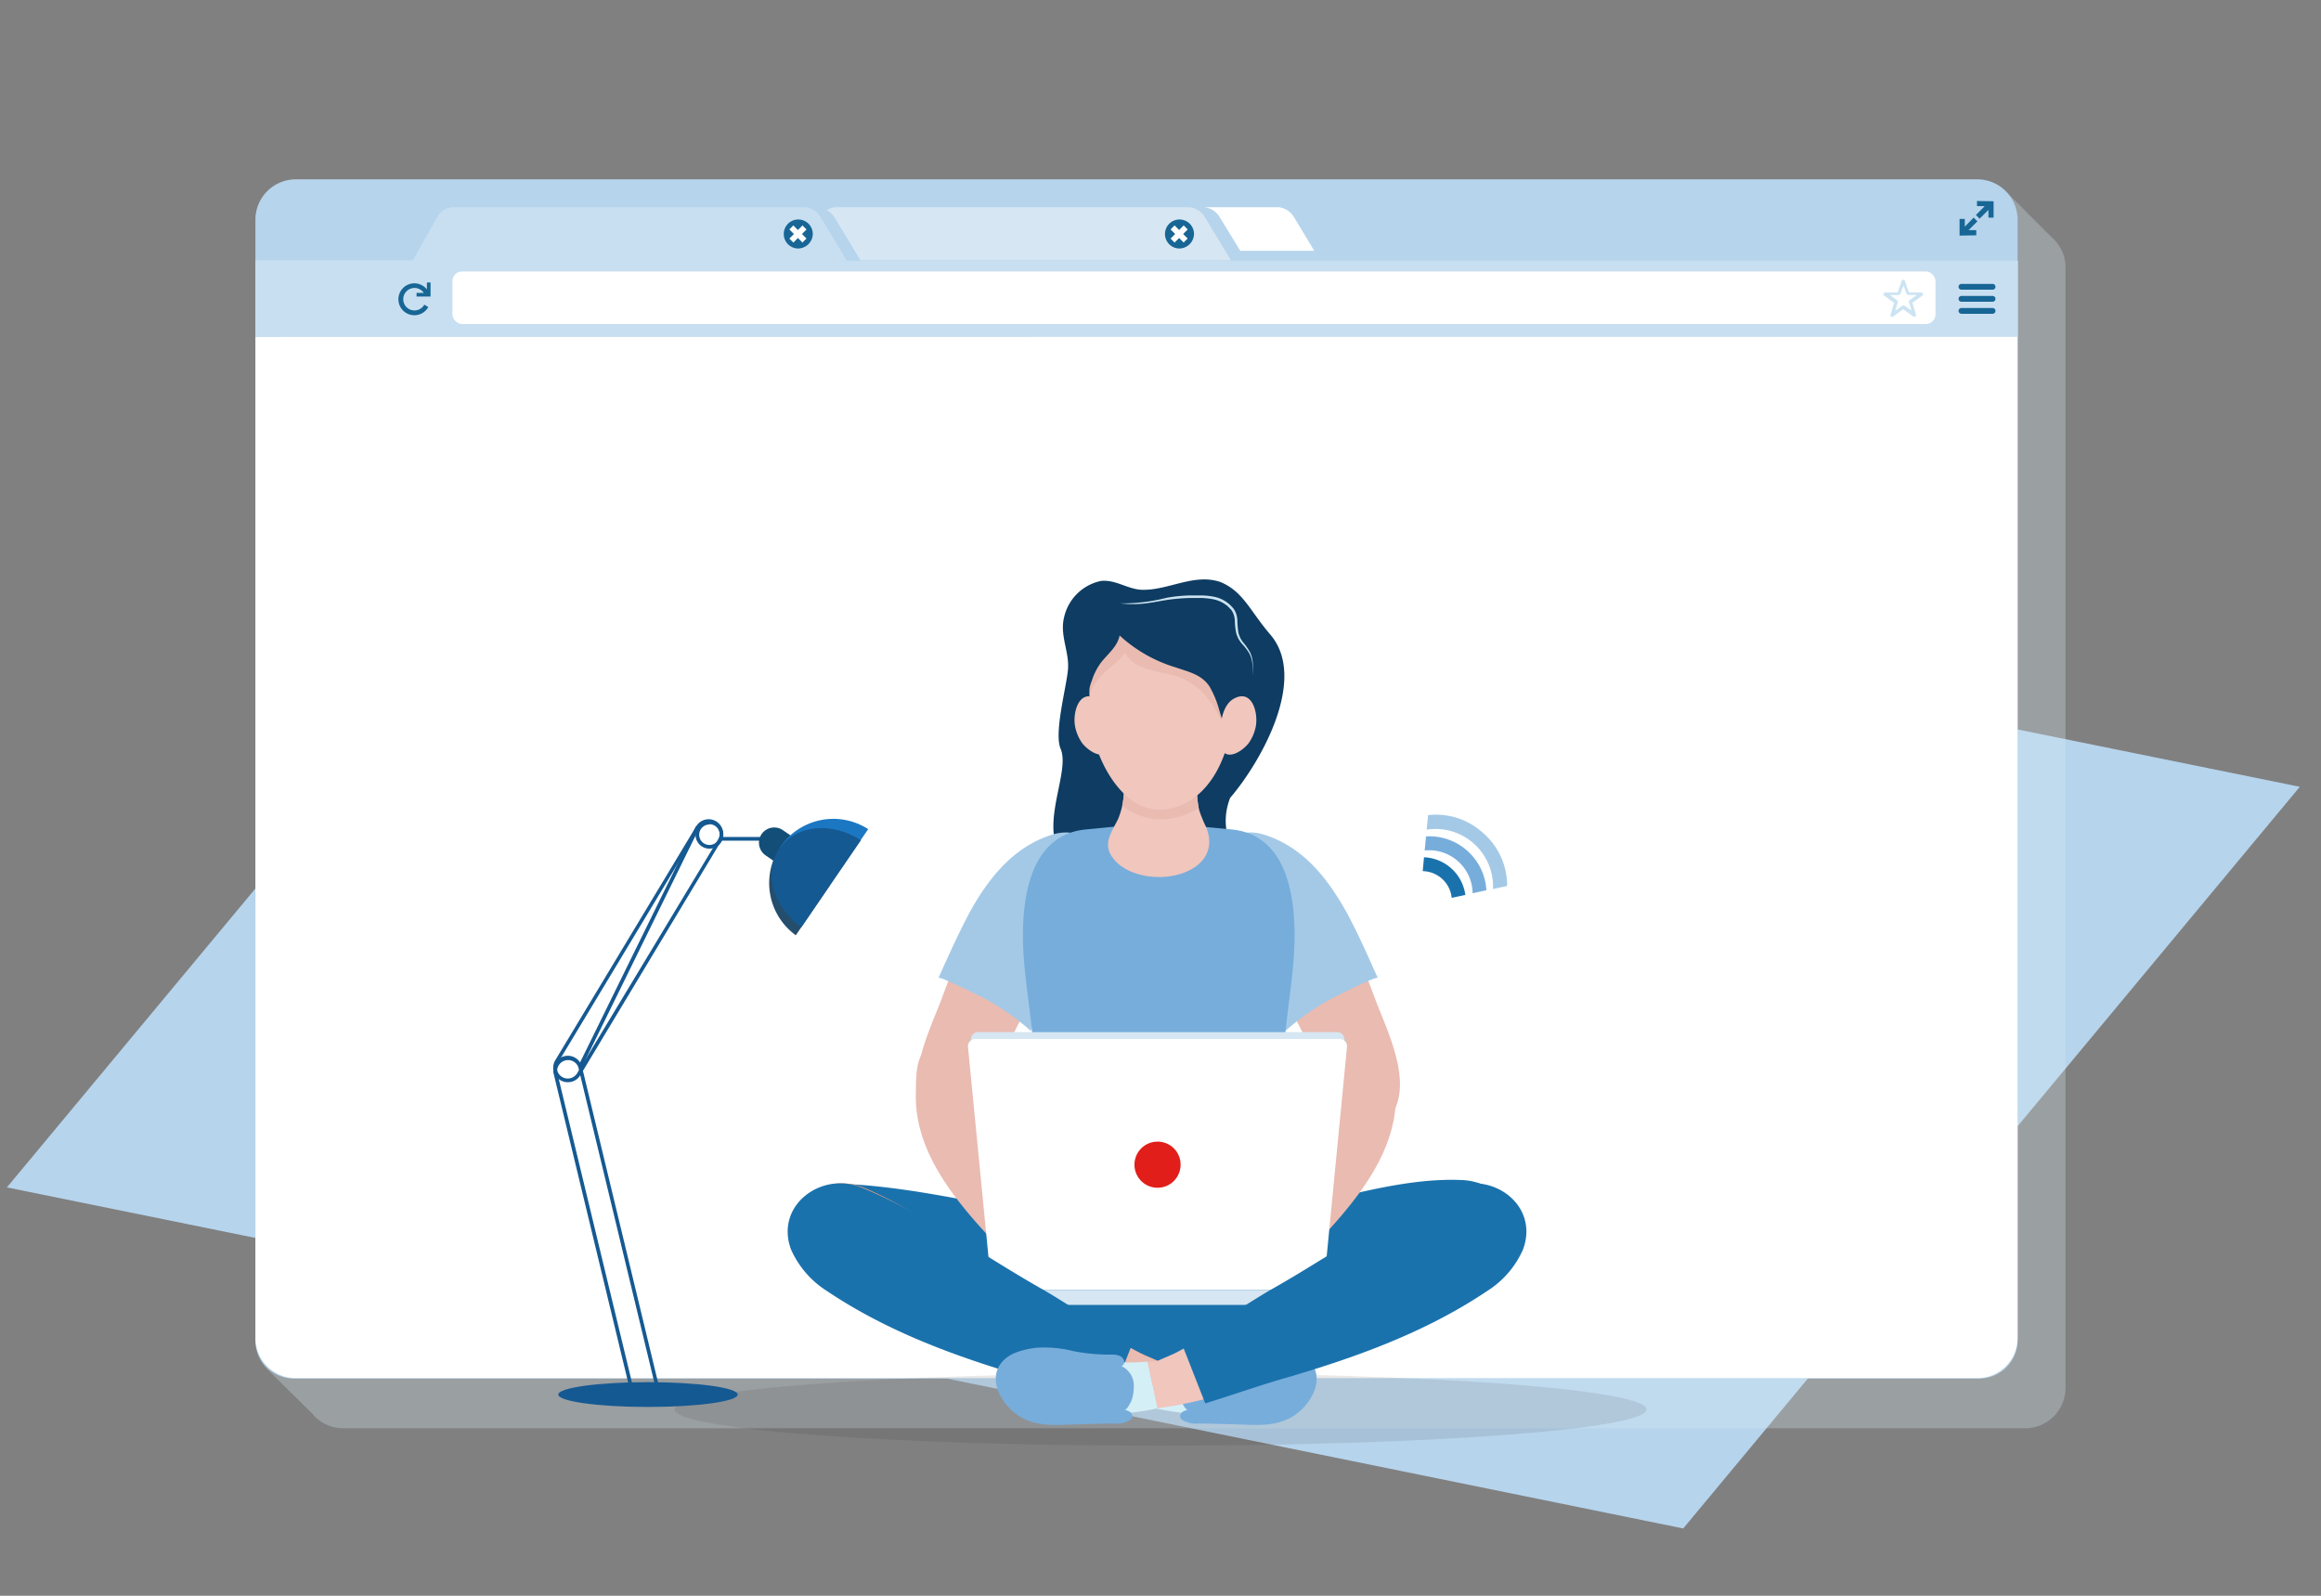 <svg xmlns="http://www.w3.org/2000/svg" xmlns:xlink="http://www.w3.org/1999/xlink" viewBox="0 0 320 220"><rect x="0" y="0" width="320" height="220" fill="#808080" stroke="none"/><defs><style>.a{fill:none;}.b{isolation:isolate;}.c{clip-path:url(#a);}.d{fill:#b6d4ec;}.e,.g{fill:#d6e6f2;}.e{opacity:0.3;mix-blend-mode:multiply;}.f{fill:#c8dff1;}.h{fill:#176695;}.i{fill:#fff;}.j{fill:#cce4f2;}.k{fill:#1a72ad;}.l{fill:#77addb;}.m{fill:#a4c9e7;}.n{fill:#0e3c62;}.o{opacity:0.1;}.p{fill:#231f20;}.q{fill:#e9bbb1;}.r{fill:#f0c6bd;}.s{fill:#b8d1ce;}.t{fill:#d5eff7;}.u{fill:#e11e19;}.v{fill:#f8a17a;}.w{fill:#155992;}.x{fill:#124e77;}.y{fill:#1c77c3;}.z{fill:#254e6d;}</style><clipPath id="a"><rect class="a" width="320" height="220"></rect></clipPath></defs><g class="b"><g class="c"><polygon class="d" points="232.07 210.72 177.61 199.63 0.95 163.7 85.97 61.45 262.6 97.4 317.08 108.47 232.07 210.72"></polygon><path class="e" d="M282.81,32.66h0l-6.28-6.3h0a5.54,5.54,0,0,0-3.93-1.62H40.79a5.57,5.57,0,0,0-5.57,5.57V184.84a5.52,5.52,0,0,0,1.56,3.86h0l0,0a.57.57,0,0,1,.11.11l6.09,6,0,0a.86.86,0,0,0,.07.1h0a5.54,5.54,0,0,0,4.27,2H279.21a5.57,5.57,0,0,0,5.57-5.57V36.91A5.53,5.53,0,0,0,282.81,32.66Z"></path><path class="d" d="M278.17,184.84a5.26,5.26,0,0,1-5.57,5.2H40.79a5.26,5.26,0,0,1-5.57-5.2V30.3a5.57,5.57,0,0,1,5.57-5.57H272.6a5.57,5.57,0,0,1,5.57,5.57Z"></path><path class="f" d="M116.77,35.94l-3.63-6A2.81,2.81,0,0,0,111,28.57H62.3a2.68,2.68,0,0,0-2,1.32l-3.37,6H35.22V46.46h243V35.94Z"></path><path class="g" d="M115,29.89l3.63,6h51.1l-3.64-6a2.8,2.8,0,0,0-2.1-1.32H115.21A2.24,2.24,0,0,0,114,29,2.73,2.73,0,0,1,115,29.89Z"></path><path class="h" d="M274.86,27.75V30h-.71s0-1,0-1.06l-1.22,1.21-.51-.51c.35-.35.88-.87,1.22-1.22,0,0-1,0-1.07,0v-.71Z"></path><path class="h" d="M270.17,32.48v-2.3h.72s0,1,0,1.07L272.11,30l.52.51c-.35.35-.88.87-1.22,1.22,0,0,1,0,1.06,0v.71Z"></path><path class="h" d="M112.06,32.26a2,2,0,1,0-2,2A2.05,2.05,0,0,0,112.06,32.26Z"></path><rect class="i" x="62.38" y="37.43" width="204.47" height="7.24" rx="1.32"></rect><path class="j" d="M263.94,43.64a.22.22,0,0,1-.13,0l-1.41-1-1.4,1a.22.22,0,0,1-.27,0,.23.23,0,0,1-.09-.25l.5-1.64-1.37-1a.25.25,0,0,1-.08-.26.24.24,0,0,1,.22-.16l1.71,0,.57-1.62a.23.23,0,0,1,.43,0l.57,1.62,1.71,0a.24.24,0,0,1,.22.16.25.25,0,0,1-.08.26l-1.37,1,.5,1.64a.25.25,0,0,1-.09.25A.23.23,0,0,1,263.94,43.64Zm-1.54-1.53a.23.23,0,0,1,.14,0l1,.69-.35-1.16a.22.22,0,0,1,.08-.25l1-.73-1.2,0a.24.24,0,0,1-.22-.16l-.4-1.14L262,40.52a.24.24,0,0,1-.22.16l-1.2,0,1,.73a.22.22,0,0,1,.08.25l-.35,1.16,1-.69A.22.22,0,0,1,262.4,42.11Z"></path><path class="h" d="M275.12,39.54a.4.4,0,0,1-.4.4h-4.29a.4.4,0,0,1-.4-.4h0a.4.4,0,0,1,.4-.4h4.29a.4.4,0,0,1,.4.4Z"></path><path class="h" d="M275.12,41.2a.4.4,0,0,1-.4.4h-4.29a.4.4,0,0,1-.4-.4h0a.4.4,0,0,1,.4-.4h4.29a.4.4,0,0,1,.4.4Z"></path><path class="h" d="M275.12,42.86a.4.4,0,0,1-.4.4h-4.29a.4.4,0,0,1-.4-.4h0a.4.4,0,0,1,.4-.4h4.29a.4.4,0,0,1,.4.4Z"></path><path class="i" d="M110.57,32.26l.63-.63a5.8,5.8,0,0,1-.55-.56c-.12.12-.36.37-.64.64-.27-.27-.51-.52-.63-.63l-.55.55.63.63-.63.63.56.55.62-.63.63.63a5.8,5.8,0,0,1,.56-.55Z"></path><path class="h" d="M164.62,32.26a2,2,0,1,0-2.05,2A2.05,2.05,0,0,0,164.62,32.26Z"></path><path class="i" d="M163.12,32.26l.63-.63s-.58-.57-.55-.56l-.63.64c-.27-.27-.51-.52-.63-.63l-.55.55.63.63-.63.63c.08.08.5.51.55.55l.63-.63.63.63a4.76,4.76,0,0,1,.55-.55Z"></path><path class="h" d="M57.15,42.8a1.55,1.55,0,1,1,1.28-2.42l-1,0v.5l1.93,0,0-1.93h-.5s0,.67,0,.95a2.23,2.23,0,0,0-1.72-.84,2.2,2.2,0,1,0,1.91,3.27L58.5,42A1.55,1.55,0,0,1,57.15,42.8Z"></path><path class="i" d="M35.22,46.46v138A5.56,5.56,0,0,0,40.79,190H272.6a5.56,5.56,0,0,0,5.57-5.56v-138Z"></path><path class="i" d="M168.13,29.89,171,34.58h10.2l-2.82-4.69a2.81,2.81,0,0,0-2.1-1.32H166A2.8,2.8,0,0,1,168.13,29.89Z"></path><path class="k" d="M196.33,118.19l-.18,1.91a4.1,4.1,0,0,1,4,3.68l1.88-.4a6,6,0,0,0-5.66-5.19Z"></path><path class="l" d="M202.25,117.25a7.84,7.84,0,0,0-5.64-1.94l-.19,1.94a6,6,0,0,1,6.61,5.9l1.9-.42A7.86,7.86,0,0,0,202.25,117.25Z"></path><path class="m" d="M204.41,114.78a9.59,9.59,0,0,0-7.52-2.4l-.19,2a7.93,7.93,0,0,1,9.14,8.19l1.95-.43A9.57,9.57,0,0,0,204.41,114.78Z"></path><path class="n" d="M169.6,110c-3.36,8.72,9.23,11.8-10.35,12.34-22-.16-11-14.1-13-19.06-1-2.18.83-8.69,1-11.07s-1.16-4.64-.54-7.12a6.59,6.59,0,0,1,5.09-5c2-.21,3.65,1.13,5.6,1.22,3.66.12,7.21-2.32,10.86-1.07,3.19,1.32,4.07,4,6.91,7.28C180.36,93.65,173.76,105.16,169.6,110Z"></path><g class="o"><path class="p" d="M227,194.31c0,2.75-30,5-67,5s-67-2.22-67-5,30-5,67-5S227,191.56,227,194.31Z"></path></g><path class="k" d="M208.52,174.16a18.88,18.88,0,0,1-4,3.62c-7.84,5.48-17.22,9.22-26.52,11.63-8.31,2.16-17,2.06-25.51,1.22-5.8-.57-11.58-2.37-17.18-4a100.23,100.23,0,0,1-16.82-6.48c-4.23-2.14-8-4.8-8.66-9.87a6.26,6.26,0,0,1,1.71-5.54c1.83-1.63,4.61-1.58,7.09-1.39,14,1.09,27.62,5.82,41.75,5.91,7.89,0,15.24-2,22.82-3.86,5.85-1.43,12.34-3,18.42-2.71C207.13,162.93,212.59,169,208.52,174.16Z"></path><path class="q" d="M142,162.31l-.47-1.07a52.44,52.44,0,0,1-3.73-12c-.27-1.48-.55-3.11-1.69-4.11-1.57-1.38-4.63-1.2-6.58-.94a3.52,3.52,0,0,0-2.41,1.17c-.91,1.22-.82,4-.85,5.44-.22,8.92,6.83,16.3,12.58,22.32a9.41,9.41,0,0,0,3.83,2.8c1.54.47,3.48,0,4.15-1.48a4.66,4.66,0,0,0-.2-3.43,22.37,22.37,0,0,0-2.82-5.31A19.24,19.24,0,0,1,142,162.31Z"></path><path class="q" d="M176.72,162.31l.47-1.07a52.94,52.94,0,0,0,3.73-12c.27-1.48.55-3.11,1.68-4.11,1.58-1.38,4.64-1.2,6.59-.94a3.52,3.52,0,0,1,2.41,1.17c.91,1.22.81,4,.85,5.44.22,8.92-6.84,16.3-12.58,22.32a9.5,9.5,0,0,1-3.84,2.8c-1.53.47-3.48,0-4.15-1.48a4.66,4.66,0,0,1,.2-3.43,22.4,22.4,0,0,1,2.83-5.31A20.64,20.64,0,0,0,176.72,162.31Z"></path><path class="q" d="M131.41,133.55c-.55,1.38-1.08,2.77-1.59,4.16-1.77,4.75-6,12.82-1.23,17.21a3.42,3.42,0,0,0,2.5.33c1.91-.37,2.87-2.15,3.8-3.67,2.81-4.54,4.85-9.52,7.55-14.13,2-3.33,2.95-7.29,3.88-11,.62-2.45,1.42-6-.64-8a4,4,0,0,0-3.24-1.11,6,6,0,0,0-2,.67,7,7,0,0,0-1.54,1,11.48,11.48,0,0,0-2.39,3.7c-.8,1.54-1.63,3.06-2.38,4.62C133.13,129.35,132.25,131.44,131.41,133.55Z"></path><path class="m" d="M133.54,126.05c2.63-4.82,6-9.15,11.3-10.91,1.51-.51,3.37-.63,4.5.49a3.55,3.55,0,0,1,.9,2.75,24.64,24.64,0,0,1-1.07,4.2,46.76,46.76,0,0,1-4,10.74c-.39.73-3.19,8.66-3,8.85a33.8,33.8,0,0,0-6.69-4.65c-.59-.28-5.94-3-6.1-2.69C130.66,132,132,129,133.54,126.05Z"></path><path class="q" d="M188,133.55c.54,1.38,1.07,2.77,1.59,4.16,1.77,4.75,6,12.82,1.23,17.21a3.42,3.42,0,0,1-2.5.33c-1.91-.37-2.87-2.15-3.81-3.67-2.81-4.54-4.84-9.52-7.55-14.13-1.95-3.33-2.94-7.29-3.88-11-.62-2.45-1.42-6,.65-8a4,4,0,0,1,3.23-1.11,6.09,6.09,0,0,1,2,.67,7.48,7.48,0,0,1,1.54,1,11.63,11.63,0,0,1,2.38,3.7c.81,1.54,1.63,3.06,2.38,4.62C186.23,129.35,187.12,131.44,188,133.55Z"></path><path class="m" d="M185.8,126.05c-2.63-4.82-6-9.15-11.3-10.91-1.51-.51-3.37-.63-4.5.49a3.55,3.55,0,0,0-.9,2.75,24.64,24.64,0,0,0,1.07,4.2,46.76,46.76,0,0,0,4,10.74c.38.73,3.19,8.66,3,8.85a33.8,33.8,0,0,1,6.69-4.65c.59-.28,5.94-3,6.1-2.69C188.68,132,187.38,129,185.8,126.05Z"></path><path class="l" d="M178.33,163c0-.14-.07-.28-.1-.43a64.91,64.91,0,0,1-1.27-16.4c.16-5.39,1.35-10.68,1.51-16.07.18-6.21-.9-15-8.68-15.75-3.21-.3-6.44-.65-9.68-.69h-.69c-3.24,0-6.47.39-9.69.69-7.77.71-8.85,9.54-8.68,15.75.16,5.39,1.36,10.68,1.51,16.07a64,64,0,0,1-1.27,16.4c0,.15-.06.29-.1.43a7.55,7.55,0,0,0-.45,3.06c.4,2.21,5.72,3.28,7.51,3.75a55.2,55.2,0,0,0,10.23,1.54l.93.07v0l.35,0,.36,0v0l.92-.07a55.43,55.43,0,0,0,10.24-1.54c1.79-.47,7.11-1.54,7.5-3.75A7.38,7.38,0,0,0,178.33,163Z"></path><path class="r" d="M154.76,119.53c4.8,3.17,14.14.71,11.5-5.57a16.27,16.27,0,0,1-.93-2.3,13.59,13.59,0,0,1-.28-4c0-1.57,0-3.14.14-4.7a21,21,0,0,0-5-.43c-1.55.06-3.09-.08-4.63,0a.49.49,0,0,0-.34.09.38.38,0,0,0-.12.29c-.21,2.12,0,4.26-.16,6.38a10.28,10.28,0,0,1-.8,3.65c-.83,1.69-2.07,3.26-.88,5.1A5.28,5.28,0,0,0,154.76,119.53Z"></path><path class="q" d="M165.26,111.38a14.79,14.79,0,0,1-.17-3.76c0-1.56,0-3.14.14-4.7a21.5,21.5,0,0,0-5-.43c-1.54.06-3.08-.08-4.63,0a.56.56,0,0,0-.34.09.4.4,0,0,0-.12.29c-.2,2.12,0,4.26-.16,6.38a14,14,0,0,1-.26,1.82l.74.53a8.78,8.78,0,0,0,6.75,1.09A10.43,10.43,0,0,0,165.26,111.38Z"></path><polygon class="s" points="133.94 142.9 133.5 143.94 185.71 143.94 185.18 142.77 133.94 142.9"></polygon><path class="t" d="M159.23,194.15c2,.46,4,.63,5.84.95.83.14,1.65.29,2.48.37a34.86,34.86,0,0,0,4,.15h2.89a3.33,3.33,0,0,0,1.54-.24,3.38,3.38,0,0,0,1.2-1.41,37.31,37.31,0,0,0,1.84-3.26,2.38,2.38,0,0,0,.23-2.26,3.9,3.9,0,0,0-.88-1,7,7,0,0,0-1.38-1c-1.65-.83-3.33-.34-5,.09a40.14,40.14,0,0,1-5.41,1.18,36.82,36.82,0,0,1-5.94,0"></path><path class="l" d="M166.08,196.26h-.91a3.57,3.57,0,0,1-2.2-.52.93.93,0,0,1-.22-.27.7.7,0,0,1,.23-.78,1.93,1.93,0,0,1,.8-.32c-.33.07-.89-1.14-1-1.37a6.34,6.34,0,0,1-.28-2,3,3,0,0,1,.53-1.68c.19-.25.87-1,1.25-.93a.66.66,0,0,1-.43-.8,1.07,1.07,0,0,1,.67-.69,3.05,3.05,0,0,1,1-.15,25.87,25.87,0,0,0,5.28-.47,16.62,16.62,0,0,1,4.56-.5,10.72,10.72,0,0,1,3.45.71,5.08,5.08,0,0,1,.87.44c3.66,2.34,1.24,6.92-1.77,8.53-2.23,1.2-4.58,1-7,.93C169.31,196.33,167.7,196.29,166.08,196.26Z"></path><path class="g" d="M182.1,176.93h-45l-3.23-33.52a1,1,0,0,1,1-1.12h49.47a1,1,0,0,1,1,1.12Z"></path><path class="i" d="M182.46,177.87H136.73l-3.27-33.51a1,1,0,0,1,1-1.12h50.25a1,1,0,0,1,1,1.12Z"></path><rect class="g" x="136.73" y="177.87" width="45.7" height="2.03"></rect><path class="u" d="M162.77,160.56a3.18,3.18,0,1,1-3.18-3.17A3.17,3.17,0,0,1,162.77,160.56Z"></path><path class="v" d="M148.94,181.91c2.71,1.57,5.44,3.16,8.2,4.61l.17.08c1.18.57,2.4,1,3.58,1.61a22.09,22.09,0,0,1,2.18,1.22,11,11,0,0,1,1,.69,1.63,1.63,0,0,1,.42.36.86.86,0,0,1,0,.65,1.67,1.67,0,0,1-.33.5,6.27,6.27,0,0,1-2,1.36c-.46.22-.92.42-1.39.61a8.13,8.13,0,0,1-1.36.48,2.37,2.37,0,0,1-.7-.06l-.73-.11c-.48-.08-1-.16-1.45-.26a66.8,66.8,0,0,1-6.51-1.67c-2.14-.64-4.25-1.32-6.39-1.94-10.1-2.91-20.6-6.17-29.39-12.07a12.87,12.87,0,0,1-4.93-5.71c-2.27-6.1,4.22-10.83,9.75-8.53,9.24,3.84,16.86,10.73,25.57,15.65C146,180.2,147.47,181.05,148.94,181.91Z"></path><path class="r" d="M166.46,184.11c-1.45.83-2.92,1.64-4.39,2.41s-10.42,3.86-8,7.07a2.63,2.63,0,0,0,2.17.72c4.55,0,9-1.11,13.34-2.42"></path><path class="q" d="M157.14,186.52c-.82-.43-1.64-.88-2.46-1.33a27.39,27.39,0,0,1-4.31.76c-3.1.23-6.22-.42-9.32-.22a16.73,16.73,0,0,0-2.33.32c-.91.18-2,.6-2.16,1.51a1.7,1.7,0,0,0,0,.39c2.33.74,4.67,1.43,7,2.09,3.17.91,6.35,2,9.58,2.84h0c1.73-.65,3.74-1.2,5.57-2a11.86,11.86,0,0,0,3.29-2.05C160,187.71,157.82,186.88,157.14,186.52Z"></path><path class="k" d="M152.88,193.48c-2-.61-8.1-2.65-10.11-3.23-10.1-2.91-20-6.38-28.78-12.28a13,13,0,0,1-4.93-5.71c-2.26-6.1,4.22-10.83,9.76-8.53,9.24,3.84,16.41,9.22,25.12,14.14,1.46.83,4,2.49,5.51,3.35,1.26.73,5.56,2.88,6.83,3.6"></path><path class="t" d="M159.6,194.15c-1.95.46-4,.63-5.85.95-.82.14-1.65.29-2.47.37a35.13,35.13,0,0,1-4,.15h-2.89a2.45,2.45,0,0,1-2.74-1.65,37.31,37.31,0,0,1-1.84-3.26,2.38,2.38,0,0,1-.23-2.26,3.9,3.9,0,0,1,.88-1,7.26,7.26,0,0,1,1.38-1c1.65-.83,3.34-.34,5,.09a40.14,40.14,0,0,0,5.41,1.18,37,37,0,0,0,5.95,0"></path><path class="r" d="M158.25,187.75c1.58-.08,4-.49,5.41.42a3.56,3.56,0,0,1,1.55,2c.08.89-.91,1.82-1.55,2.29a10.9,10.9,0,0,1-4.06,1.71"></path><path class="l" d="M152.74,196.26h.91a3.57,3.57,0,0,0,2.2-.52.93.93,0,0,0,.22-.27.7.7,0,0,0-.23-.78,1.88,1.88,0,0,0-.8-.32c.33.07.9-1.14,1-1.37a6.34,6.34,0,0,0,.28-2,2.89,2.89,0,0,0-.53-1.68c-.19-.25-.87-1-1.24-.93a.67.67,0,0,0,.43-.8,1.09,1.09,0,0,0-.68-.69,3,3,0,0,0-1-.15,25.93,25.93,0,0,1-5.28-.47,16.59,16.59,0,0,0-4.55-.5,10.73,10.73,0,0,0-3.46.71,5.08,5.08,0,0,0-.87.44c-3.66,2.34-1.24,6.92,1.77,8.53,2.23,1.2,4.58,1,7,.93C149.51,196.33,151.12,196.29,152.74,196.26Z"></path><path class="r" d="M170.06,96.15a18.43,18.43,0,0,0-.86-5.49c-2.3-6.81-10.84-8.41-15.92-3.46-5.67,5.53-3.35,18.58,2.72,23.11a6.72,6.72,0,0,0,5.77,1.08C167.68,109.74,170.16,102.43,170.06,96.15Z"></path><path class="q" d="M171.46,90.64c-2.59-6.81-12.23-8.4-18-3.44a12.85,12.85,0,0,0-3.4,4.66,12.88,12.88,0,0,0-.31,5.67,7.38,7.38,0,0,1,1.91-4.15,14,14,0,0,1,1.68-1.59c.22-.17,1.84-1.65,1.69-1.86a5.31,5.31,0,0,0,2.05,1.89,18.68,18.68,0,0,0,3.45,1,9.38,9.38,0,0,1,5.23,2.6,14.15,14.15,0,0,1,3.09,5.12c.21.6.57,1.52,1.35,1.25a14.42,14.42,0,0,0,1.81-1.34,21.22,21.22,0,0,0,.38-4.32A16.38,16.38,0,0,0,171.46,90.64Z"></path><path class="n" d="M166.84,94.79A13.58,13.58,0,0,1,168,97.54a47.21,47.21,0,0,0,1.52,4.53c2.17-1.3,3.59-4.39,4.58-6.62a6.84,6.84,0,0,0,.38-5.63A9.3,9.3,0,0,0,172,86.27a16.88,16.88,0,0,0-12.43-4.16,20,20,0,0,0-4.4,1.11,6.26,6.26,0,0,0-3.45,1.8,10.63,10.63,0,0,0-1.94,3.54,15.69,15.69,0,0,0-1,6.43c.1,1.42.11,2.82,1.51,3.58,0-.84,0-1.68-.07-2.52a6.85,6.85,0,0,1,0-1.2,6.22,6.22,0,0,1,.31-1,8.32,8.32,0,0,1,1.42-2.7c.93-1.11,2.15-2.12,2.41-3.54A19.88,19.88,0,0,0,162.06,92c1.82.63,3.68,1,4.76,2.74Z"></path><path class="r" d="M170.1,96.33c2.61-1.46,3.45,2.16,3,4a5.94,5.94,0,0,1-.92,2.09c-.62.84-2.39,2.22-3.43,1.33a2.29,2.29,0,0,1-.54-1.72C168.17,100.34,168.33,97.32,170.1,96.33Z"></path><path class="r" d="M151.26,96.33c-2.61-1.46-3.45,2.16-3,4a5.94,5.94,0,0,0,.92,2.09c.62.84,2.39,2.22,3.43,1.33a2.29,2.29,0,0,0,.54-1.72C153.19,100.34,153,97.32,151.26,96.33Z"></path><path class="j" d="M154.42,83.18a24.27,24.27,0,0,0,6.4-.76,20.81,20.81,0,0,1,3.24-.33c.55,0,1.09,0,1.64,0a10,10,0,0,1,1.63.17,4.55,4.55,0,0,1,2.8,1.73,3.07,3.07,0,0,1,.47,1.62,11.75,11.75,0,0,0,.14,1.59,3.35,3.35,0,0,0,.68,1.39,8,8,0,0,1,.93,1.34,4,4,0,0,1,.38,1.59,12.62,12.62,0,0,1-.06,1.63,14.6,14.6,0,0,0,0-1.62A4,4,0,0,0,172.2,90a8.91,8.91,0,0,0-1-1.28,3.77,3.77,0,0,1-.77-1.47,9.24,9.24,0,0,1-.18-1.63,2.77,2.77,0,0,0-.43-1.45c-.14-.21,0,0-.52-.56a4.36,4.36,0,0,0-2.08-1,10.19,10.19,0,0,0-1.58-.17c-.54,0-1.07,0-1.61,0a26.41,26.41,0,0,0-3.2.28c-1.06.17-2.13.39-3.2.5A14.72,14.72,0,0,1,154.42,83.18Z"></path><path class="k" d="M166.17,193.48c2-.61,8.09-2.65,10.11-3.23,10.09-2.91,20-6.38,28.78-12.28a12.91,12.91,0,0,0,4.92-5.71c2.27-6.1-4.21-10.83-9.75-8.53-9.24,3.84-16.41,9.22-25.13,14.14-1.45.83-4,2.49-5.5,3.35-1.27.73-5.56,2.88-6.83,3.6"></path><path class="w" d="M78.29,149.2a2,2,0,0,1-1.06-.3h0a2,2,0,0,1-.65-2.77L96,113.89A2,2,0,0,1,99.4,116L80,148.25a2,2,0,0,1-1.25.9A2.4,2.4,0,0,1,78.29,149.2Zm19.4-35.76a1.52,1.52,0,0,0-1.29.72L77,146.39a1.51,1.51,0,0,0,.49,2.08h0a1.51,1.51,0,0,0,2.07-.49L99,115.74a1.51,1.51,0,0,0-.48-2.07A1.54,1.54,0,0,0,97.69,113.44Z"></path><path class="w" d="M88.77,193a2,2,0,0,1-1.93-1.42v0L76.36,148.13A2,2,0,0,1,80.22,147h0l10.47,43.45a2,2,0,0,1-1.34,2.51h0A2.32,2.32,0,0,1,88.77,193Zm-1.44-1.57a1.5,1.5,0,1,0,2.87-.88h0L79.73,147.11a1.51,1.51,0,0,0-2.88.88v0Z"></path><ellipse class="w" cx="89.34" cy="192.26" rx="12.37" ry="1.71"></ellipse><path class="w" d="M104.73,115.9H99.44a.25.25,0,0,1-.25-.25.26.26,0,0,1,.25-.26h5.29a.26.26,0,0,1,.26.26A.26.26,0,0,1,104.73,115.9Z"></path><path class="x" d="M108.27,119.79l2.38-3.49-2.76-1.88A2.11,2.11,0,0,0,105,115h0a2.12,2.12,0,0,0,.56,2.93Z"></path><path class="y" d="M107.58,116.76a8.85,8.85,0,0,1,12.12-2.45L114.44,122l-6.92-5.17Z"></path><path class="z" d="M107.52,116.85l6.92,5.17-4.72,6.92A8.88,8.88,0,0,1,107.52,116.85Z"></path><path class="w" d="M107.45,117c2.24-3.28,7.23-3.78,11.24-1.16l-8.21,12C106.58,125.05,105.22,120.22,107.45,117Z"></path><path class="w" d="M97.82,117A1.92,1.92,0,1,1,99.73,115,1.92,1.92,0,0,1,97.82,117Zm0-3.33a1.41,1.41,0,1,0,1.4,1.41A1.41,1.41,0,0,0,97.82,113.63Z"></path><rect class="w" x="69.69" y="130.28" width="36.79" height="0.51" transform="translate(-67.91 152.07) rotate(-63.85)"></rect></g></g></svg>